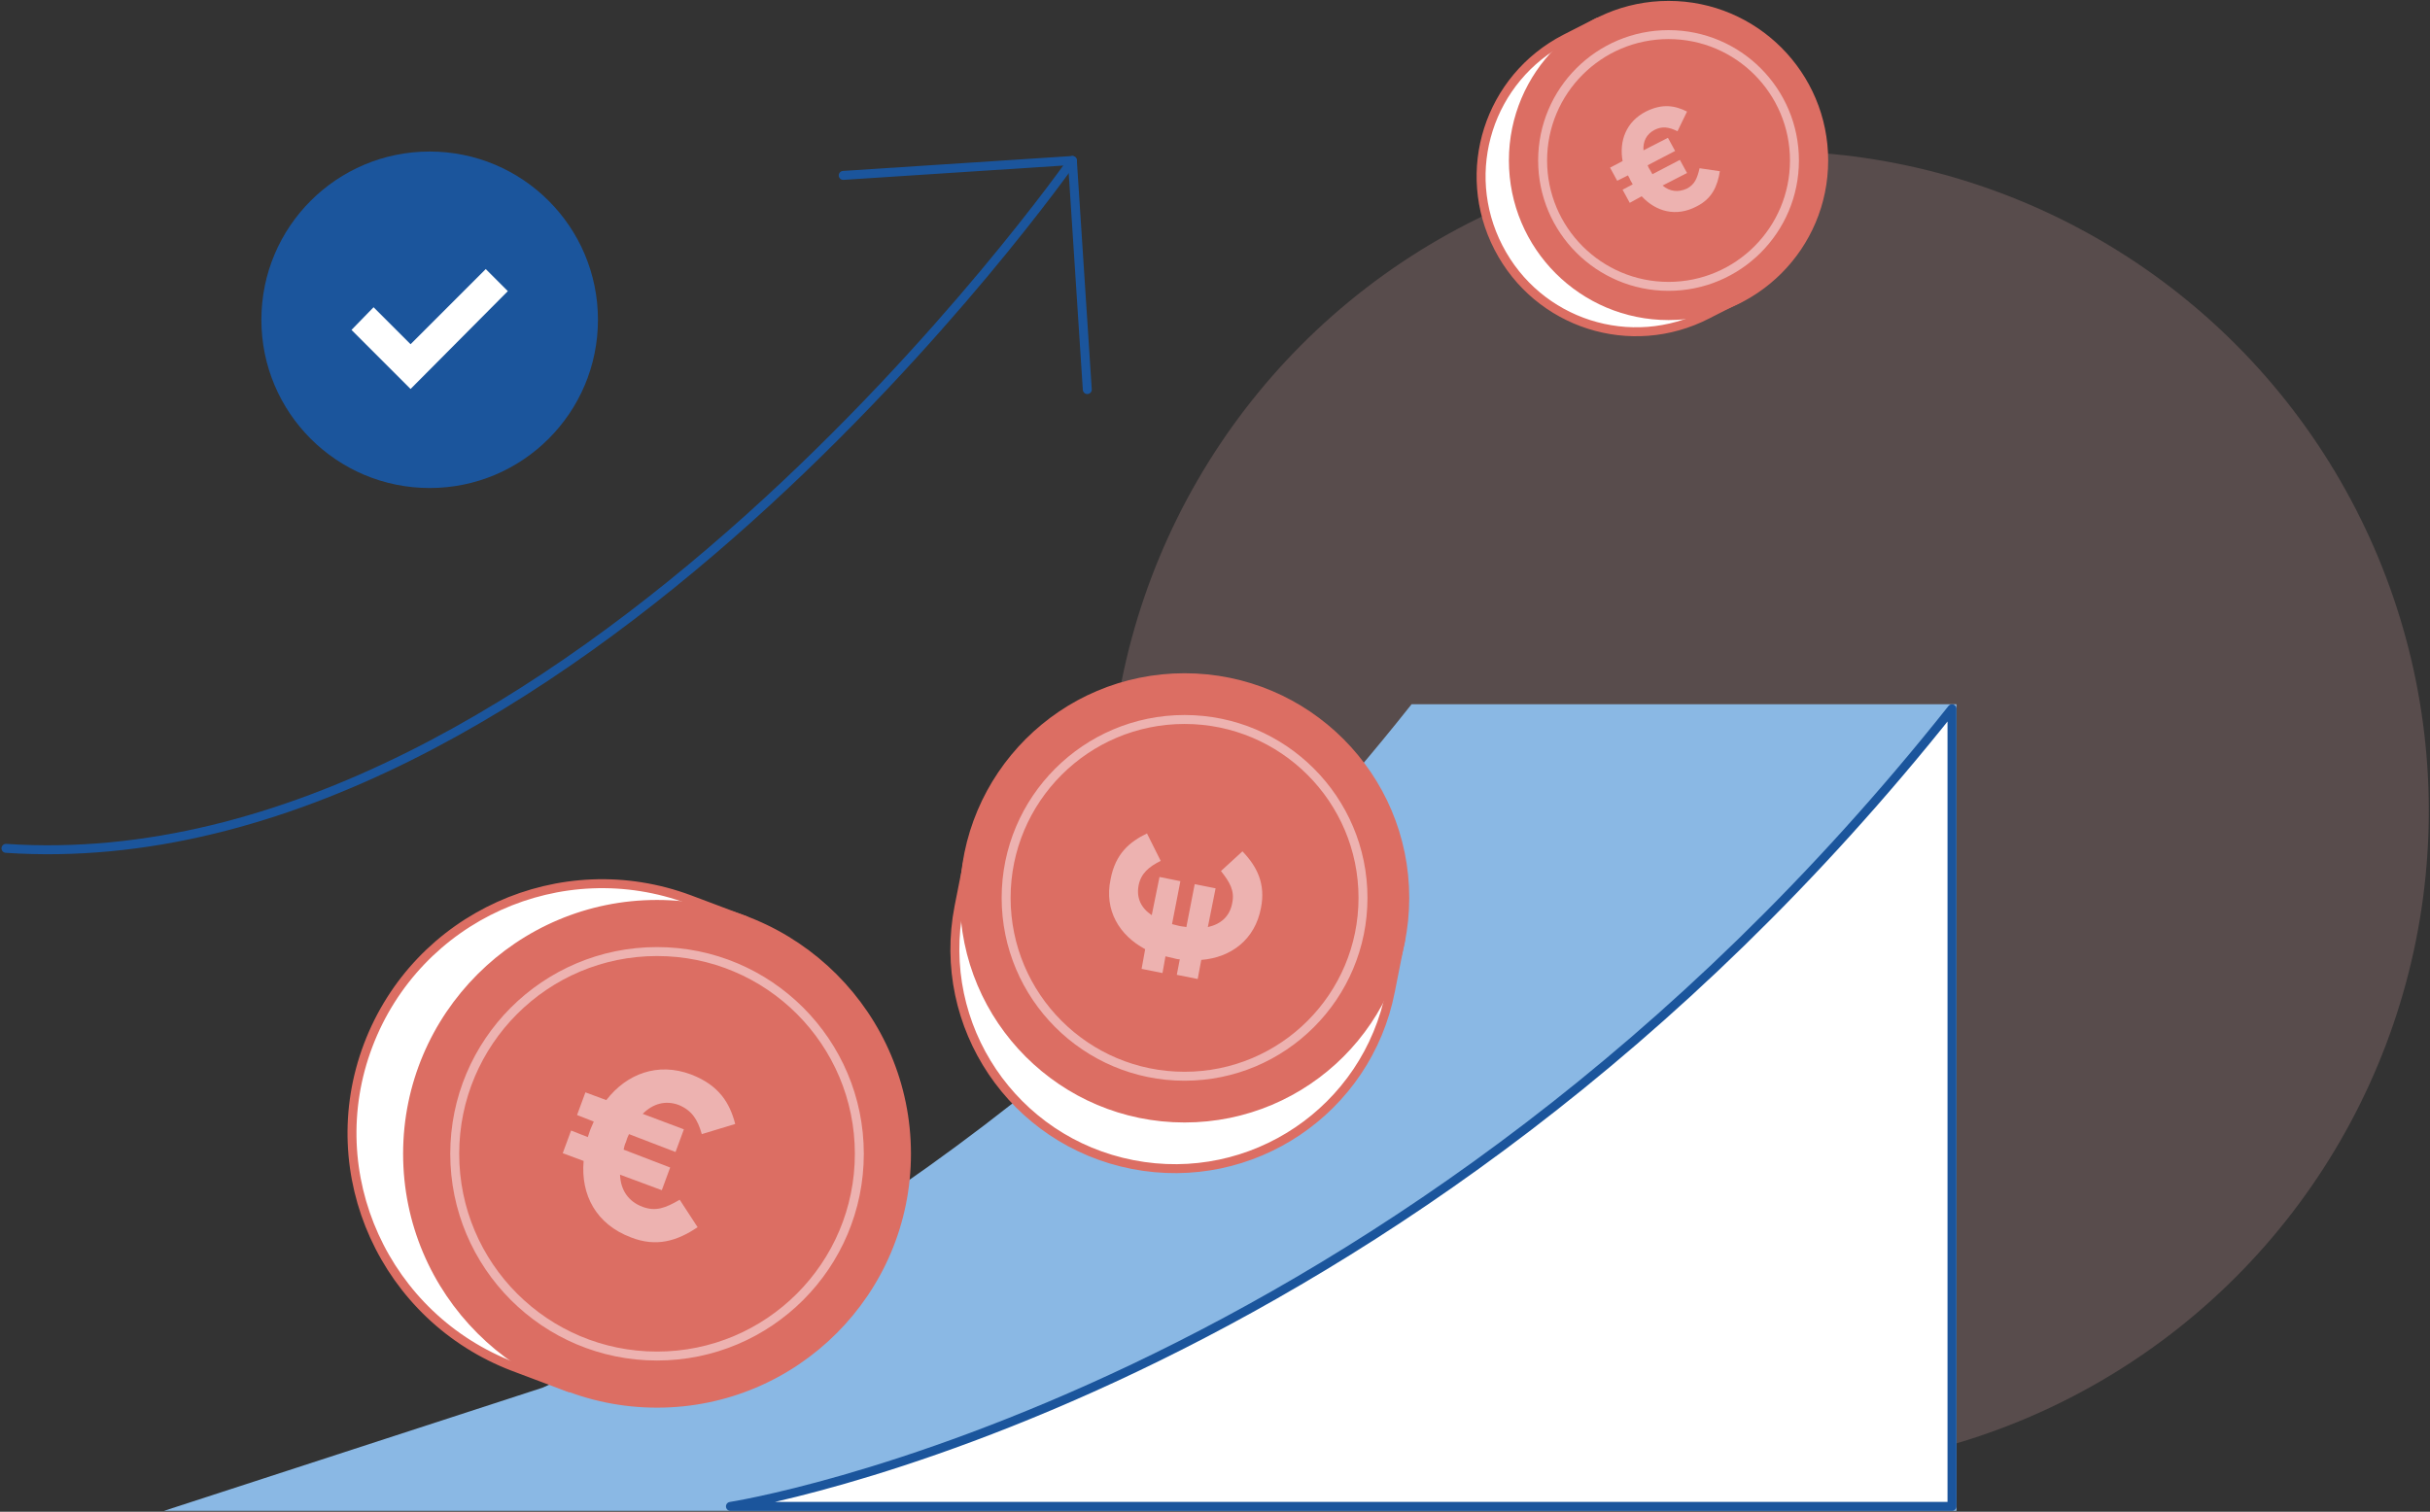 <?xml version="1.0" encoding="utf-8"?>
<!-- Generator: Adobe Illustrator 28.0.0, SVG Export Plug-In . SVG Version: 6.00 Build 0)  -->
<svg version="1.1" id="Calque_1" xmlns="http://www.w3.org/2000/svg" xmlns:xlink="http://www.w3.org/1999/xlink" x="0px" y="0px"
	 viewBox="0 0 407.2 253.4" style="enable-background:new 0 0 407.2 253.4;" xml:space="preserve">
<rect x="0" y="0" width="407.2" height="253.4" fill="#333333" stroke="none"/>
<style type="text/css">
	.st0{opacity:0.2;fill:#EDB2B0;}
	.st1{fill:#8AB8E4;stroke:#8AB8E4;stroke-width:1.5;stroke-miterlimit:10;}
	.st2{fill:#FFFFFF;stroke:#1B559C;stroke-width:1.5;stroke-linecap:round;stroke-linejoin:round;stroke-miterlimit:10;}
	.st3{fill:#1B559C;}
	.st4{fill:#FFFFFF;}
	.st5{fill:none;stroke:#1B559C;stroke-width:1.5;stroke-linecap:round;stroke-linejoin:round;stroke-miterlimit:10;}
	.st6{fill:#FFFFFF;stroke:#DC6E63;stroke-width:1.5;stroke-linecap:round;stroke-linejoin:round;stroke-miterlimit:10;}
	.st7{fill:#DC6E63;stroke:#DC6E63;stroke-width:1.5;stroke-linecap:round;stroke-linejoin:round;stroke-miterlimit:10;}
	.st8{fill:none;stroke:#EDB2B0;stroke-width:1.5;stroke-linecap:round;stroke-linejoin:round;stroke-miterlimit:10;}
	.st9{fill:#EDB2B0;}
</style>
<g>
	<circle class="st0" cx="296.4" cy="135.9" r="110.6"/>
	<g>
		<path class="st1" d="M236.9,118.8c-49.7,62.6-105.1,96.5-145.7,114.5l-59,19.2h204.7h90.2V118.8H236.9z"/>
		<path class="st2" d="M122.4,252.5c0,0,112.3-17.3,204.7-133.7v133.7H122.4z"/>
	</g>
	<g>
		<circle class="st3" cx="72" cy="53.6" r="28.2"/>
		<g>
			<polygon class="st4" points="58.9,55.3 68.8,65.2 85.1,48.8 81.4,45.1 68.8,57.7 62.6,51.5 58.9,55.3 			"/>
		</g>
	</g>
	<g>
		<polyline class="st5" points="141.3,29.4 179.7,26.9 182.2,65.3 		"/>
		<path class="st5" d="M179.7,26.9c0,0-85.1,121.6-178.7,115.3"/>
	</g>
	<g>
		<path class="st6" d="M297.3,17.8c-5.6-10.9-17.8-16.1-29.2-13.4l-0.3-0.7l-5.5,2.8c-12.8,6.6-17.8,22.2-11.2,35s22.2,17.8,35,11.2
			l5.5-2.8l-0.3-0.7C300,41.7,302.9,28.7,297.3,17.8z"/>
		<circle class="st7" cx="279.6" cy="26.9" r="26"/>
		<circle class="st8" cx="279.6" cy="26.9" r="21.1"/>
		<g>
			<g>
				<path class="st9" d="M271,30.3l-1.2-2.2l2.1-1.1c-0.6-3.4,0.6-6.6,3.9-8.3c2.8-1.4,4.9-1,6.9,0l-1.6,3.3
					c-1.4-0.7-2.6-0.9-3.9-0.2c-1.3,0.7-1.9,1.9-1.8,3.4l4.1-2.1l1.2,2.2l-4.6,2.4c0.1,0.3,0.2,0.5,0.4,0.8c0.1,0.2,0.3,0.5,0.4,0.7
					l4.6-2.4l1.2,2.2l-4.1,2.1c1.2,1,2.6,1.2,4.1,0.5c1.3-0.7,1.7-1.7,2.1-3.4l3.4,0.5c-0.4,2.5-1.3,4.6-3.9,5.9
					c-3.4,1.8-6.8,0.9-9.2-1.7l-2,1.1l-1.2-2.2l1.7-0.9c-0.1-0.2-0.3-0.5-0.4-0.7c-0.1-0.3-0.3-0.6-0.4-0.8L271,30.3z"/>
			</g>
		</g>
	</g>
	<g>
		<path class="st6" d="M203.9,122.9c-17-3.3-33.6,5.6-40.5,20.7l-1-0.2l-1.7,8.6c-3.9,20,9.1,39.3,29.1,43.2
			c20,3.9,39.3-9.1,43.2-29.1l1.7-8.6l-1-0.2C232.9,140.8,221,126.2,203.9,122.9z"/>
		<circle class="st7" cx="198.5" cy="150.5" r="36.9"/>
		<circle class="st8" cx="198.5" cy="150.5" r="29.9"/>
		<g>
			<g>
				<path class="st9" d="M194.8,163.1l-3.5-0.7l0.6-3.3c-4.3-2.3-6.9-6.5-5.8-11.7c0.8-4.3,3.2-6.3,6.1-7.7l2.3,4.6
					c-2,1-3.3,2.1-3.7,4.1c-0.4,2.1,0.4,3.8,2.2,5l1.3-6.4l3.5,0.7l-1.4,7.2c0.4,0.1,0.8,0.2,1.2,0.3c0.4,0.1,0.8,0.1,1.2,0.2
					l1.4-7.2l3.5,0.7l-1.3,6.5c2.2-0.5,3.7-1.8,4.1-4.1c0.4-2-0.4-3.4-1.9-5.3l3.6-3.3c2.5,2.6,3.9,5.5,3.1,9.5c-1,5.3-5,8.3-10,8.7
					l-0.6,3.2l-3.5-0.7l0.5-2.6c-0.4,0-0.7-0.1-1.1-0.2c-0.4-0.1-0.9-0.2-1.3-0.3L194.8,163.1z"/>
			</g>
		</g>
	</g>
	<g>
		<path class="st6" d="M140,204.7c6.9-18.4,0-38.7-15.5-49.3l0.4-1.1l-9.3-3.5c-21.6-8.1-45.7,2.8-53.9,24.4s2.8,45.7,24.4,53.9
			l9.3,3.5l0.4-1.1C114.5,233.8,133.1,223.1,140,204.7z"/>
		<circle class="st7" cx="110.1" cy="193.4" r="41.8"/>
		<circle class="st8" cx="110.1" cy="193.4" r="33.9"/>
		<g>
			<g>
				<path class="st9" d="M96.7,186.9l1.4-3.8l3.5,1.3c3.4-4.4,8.6-6.4,14.2-4.3c4.7,1.8,6.5,4.8,7.4,8.3l-5.6,1.7
					c-0.7-2.5-1.7-4-3.9-4.9c-2.2-0.8-4.3-0.2-6,1.5l6.9,2.6l-1.4,3.8l-7.8-3c-0.2,0.4-0.4,0.9-0.5,1.3c-0.2,0.4-0.3,0.8-0.4,1.3
					l7.8,3l-1.4,3.8l-7-2.6c0.1,2.6,1.4,4.5,3.8,5.4c2.2,0.8,3.8,0.2,6.2-1.2l3,4.6c-3.4,2.3-6.9,3.4-11.2,1.7
					c-5.8-2.2-8.4-7.1-7.9-12.8l-3.5-1.3l1.4-3.8l2.8,1.1c0.1-0.4,0.3-0.8,0.4-1.2c0.2-0.5,0.4-0.9,0.6-1.4L96.7,186.9z"/>
			</g>
		</g>
	</g>
</g>
</svg>
